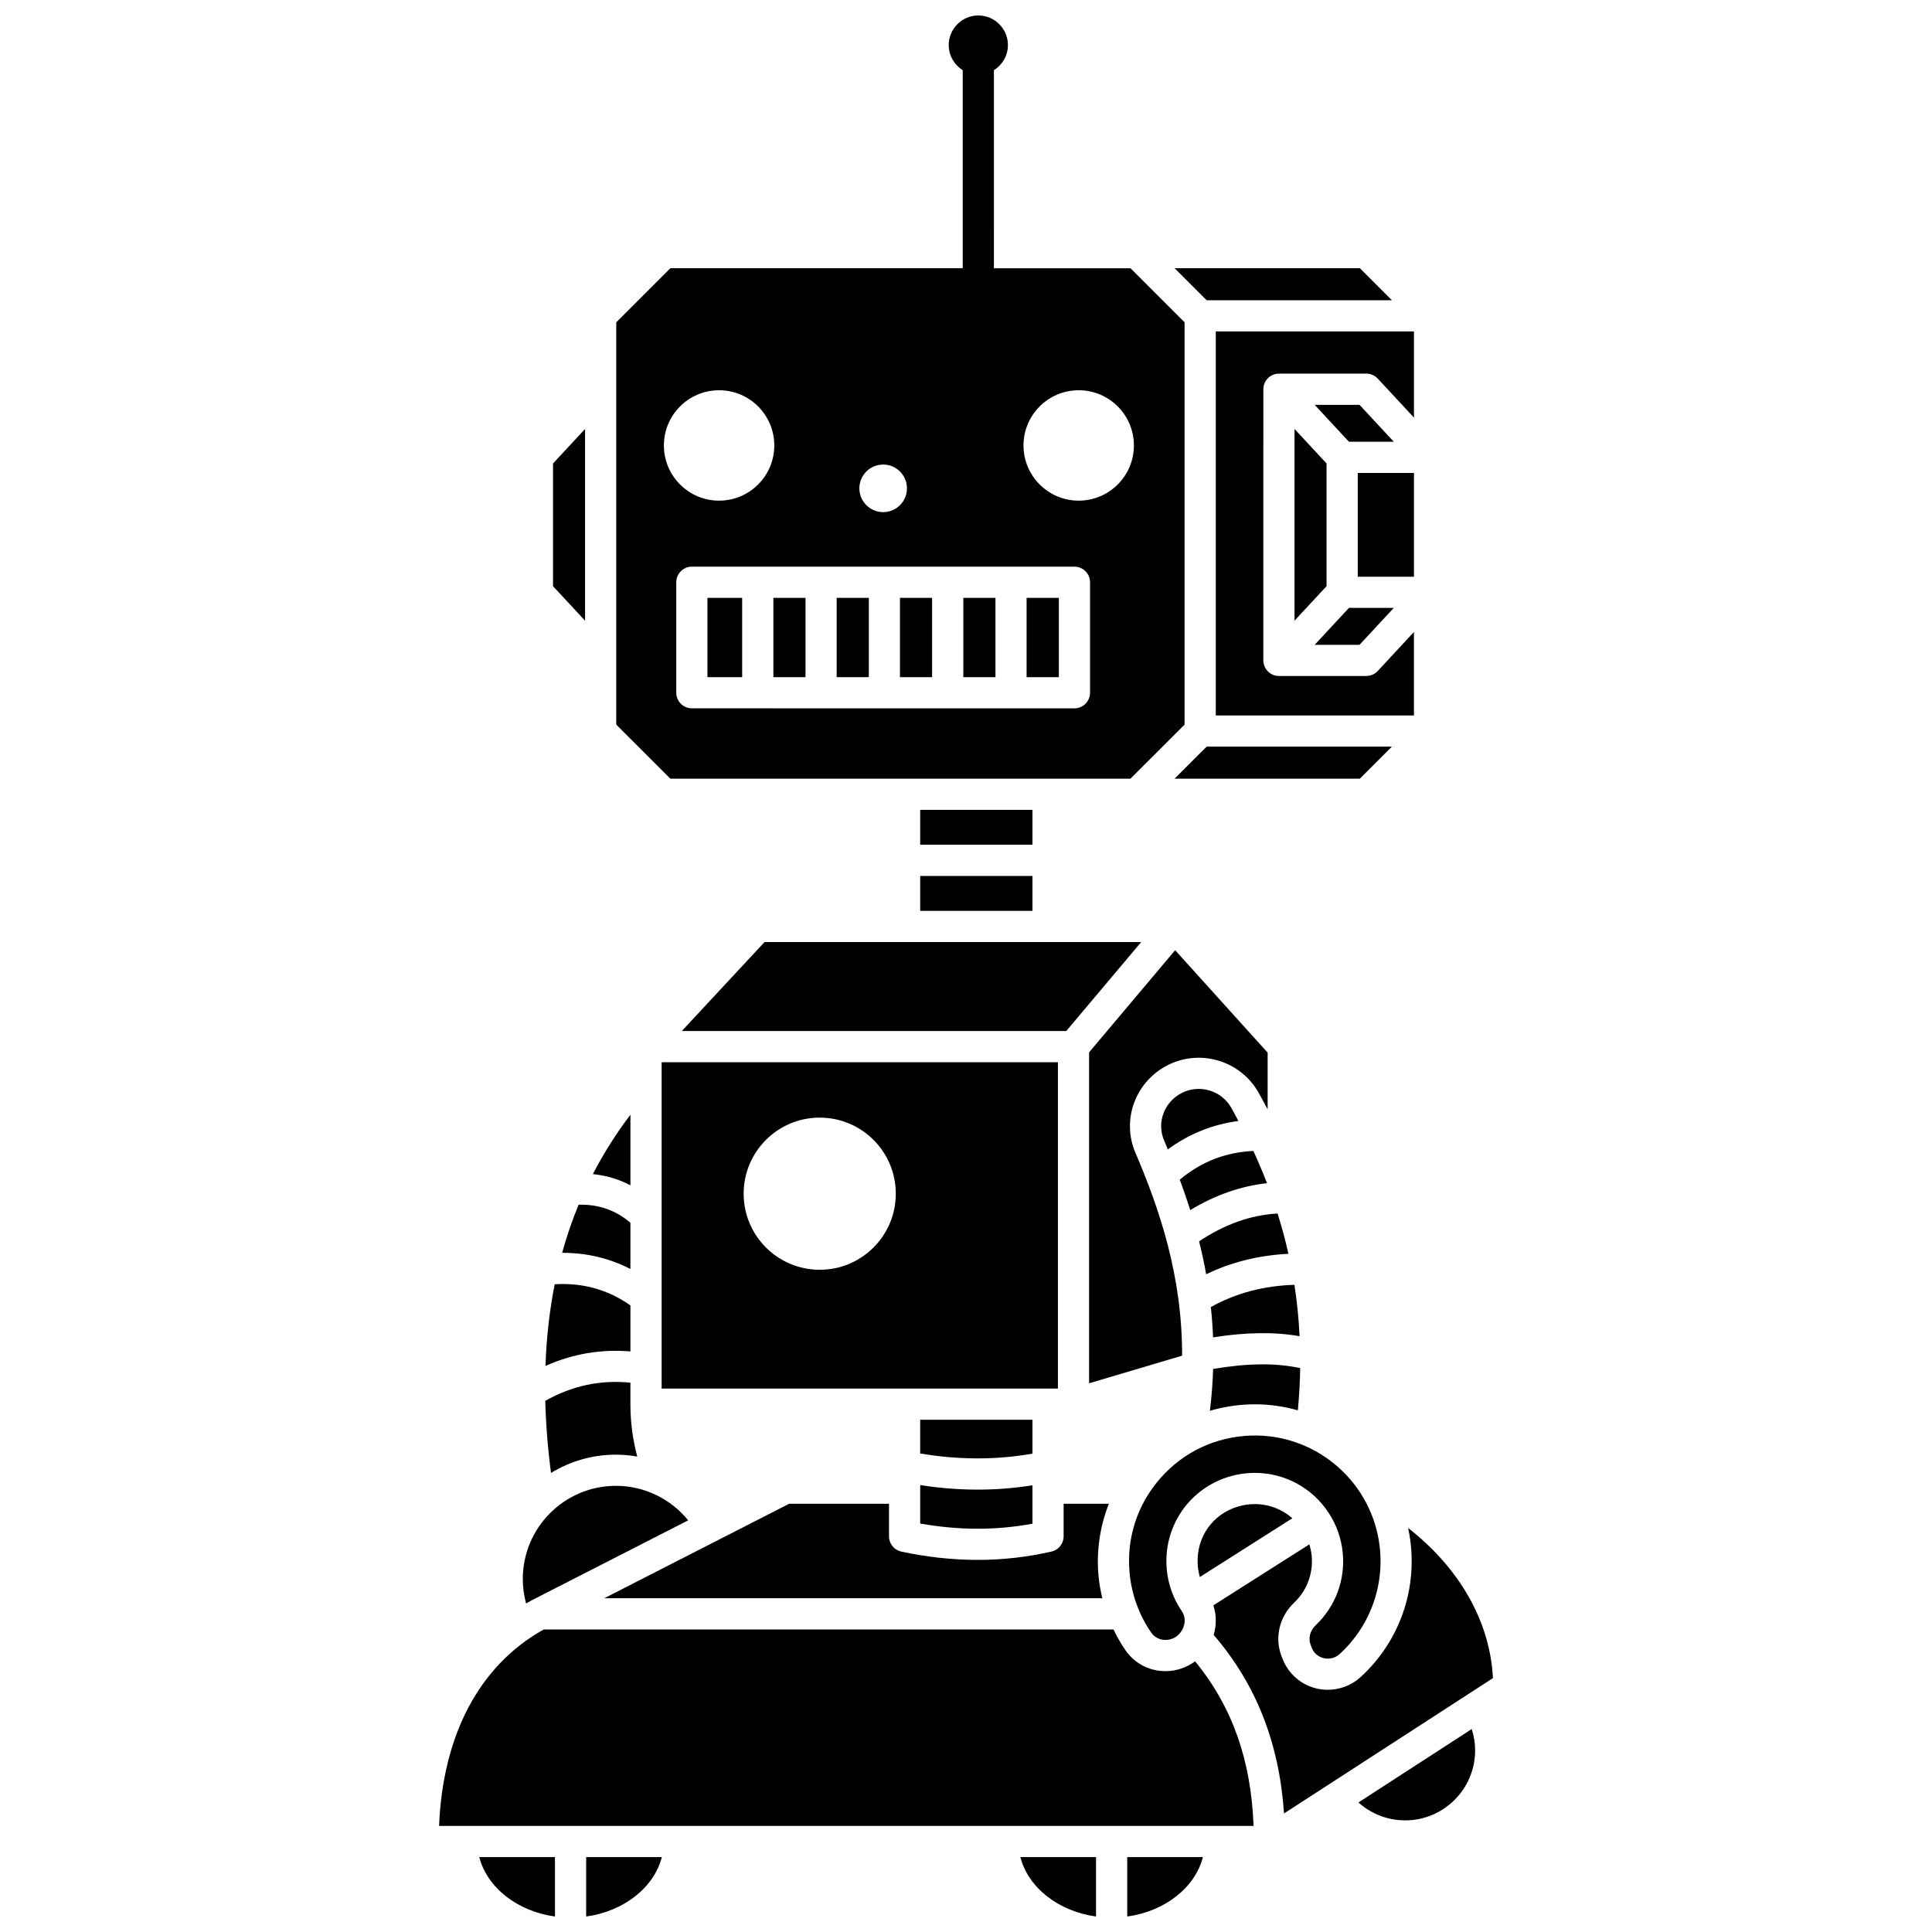 <?xml version="1.0" encoding="UTF-8"?>
<!-- Uploaded to: ICON Repo, www.svgrepo.com, Generator: ICON Repo Mixer Tools -->
<svg width="800px" height="800px" version="1.1" viewBox="144 144 512 512" xmlns="http://www.w3.org/2000/svg">
 <defs>
  <clipPath id="e">
   <path d="m271 636h21v15.902h-21z"/>
  </clipPath>
  <clipPath id="d">
   <path d="m299 636h21v15.902h-21z"/>
  </clipPath>
  <clipPath id="c">
   <path d="m414 636h21v15.902h-21z"/>
  </clipPath>
  <clipPath id="b">
   <path d="m442 636h21v15.902h-21z"/>
  </clipPath>
  <clipPath id="a">
   <path d="m307 148.09h151v202.91h-151z"/>
  </clipPath>
 </defs>
 <path d="m319.34 511.99h105.02v-86.488l-105.02-0.004zm41.895-71.809c11.133 0 20.16 9.023 20.16 20.16 0 11.133-9.023 20.16-20.16 20.16-11.133 0-20.16-9.023-20.16-20.16 0-11.137 9.027-20.16 20.16-20.16z"/>
 <path d="m457.36 433.56c-4.773 2.312-6.914 7.871-4.871 12.656 0.336 0.785 0.668 1.582 1.004 2.383 5.598-4.113 11.863-6.633 18.707-7.527-0.617-1.156-1.227-2.312-1.875-3.469-2.57-4.547-8.266-6.32-12.965-4.043z"/>
 <path d="m432.62 422.88v87.707l24.652-7.32c0.031-21.234-6.004-38.859-12.383-53.797-3.777-8.852 0.117-19.102 8.871-23.34 8.617-4.172 19.055-0.918 23.762 7.418 0.836 1.48 1.637 2.965 2.418 4.449v-15.035l-24.512-27.152z"/>
 <path d="m461.77 472.97c0.711 2.832 1.344 5.734 1.875 8.719 6.637-3.211 13.93-5.023 21.801-5.418-0.801-3.582-1.758-7.141-2.871-10.68-7.195 0.414-14.02 2.852-20.805 7.379z"/>
 <path d="m479.77 457.55c-1.102-2.856-2.312-5.699-3.617-8.535-7.406 0.352-13.82 2.852-19.496 7.606 0.969 2.613 1.898 5.301 2.769 8.062 6.559-3.965 13.363-6.356 20.344-7.133z"/>
 <path d="m417.61 520.25h-29.754v8.934c10.203 1.727 20.184 1.742 29.754 0.039z"/>
 <path d="m387.86 547.75c10.207 1.82 20.188 1.836 29.754 0.043v-10.18c-4.762 0.766-9.609 1.152-14.52 1.152-5.016 0-10.102-0.402-15.234-1.199z"/>
 <path d="m463.77 341.87-8.492 8.488h49.094l8.492-8.488z"/>
 <path d="m512.87 223.57-8.492-8.492h-49.094l8.492 8.492z"/>
 <path d="m503.82 269.34h14.895v27.5h-14.895z"/>
 <path d="m464.89 490.38c0.277 2.621 0.477 5.297 0.582 8.035 8.773-1.379 16.148-1.484 22.93-0.309-0.223-4.582-0.66-9.121-1.363-13.617-8.152 0.242-15.59 2.223-22.148 5.891z"/>
 <path d="m513.37 305.1h-11.883l-9.082 9.785h11.883z"/>
 <path d="m513.37 261.07-9.082-9.785h-11.883l9.082 9.785z"/>
 <path d="m491.32 579.89 0.27 0.707c0.547 1.445 1.723 2.477 3.223 2.832 1.531 0.363 3.074-0.047 4.242-1.117 8.332-7.652 12.199-18.898 10.344-30.086-2.715-16.355-17.223-28.301-33.824-27.789-9.383 0.293-17.941 4.32-24.094 11.34-6.16 7.023-9.039 16.012-8.105 25.305 0.559 5.582 2.523 10.953 5.68 15.539 0.852 1.238 2.219 1.961 3.754 1.984 1.625-0.008 3.086-0.707 4.031-2l0.133-0.184c1.223-1.668 1.316-3.852 0.23-5.438-0.188-0.27-0.367-0.547-0.539-0.824-2.496-3.992-3.723-8.629-3.539-13.414 0.406-10.68 8.012-19.68 18.488-21.895 1.656-0.348 3.312-0.52 4.949-0.52 7.844 0 15.211 3.91 19.625 10.711 2.012 3.098 3.269 6.684 3.641 10.371 0.727 7.258-1.891 14.301-7.188 19.328-1.461 1.395-1.98 3.414-1.32 5.148z"/>
 <path d="m487.06 308.49 8.488-9.145v-32.52l-8.488-9.148z"/>
 <path d="m518.71 231.83h-52.516v101.77h52.516v-22.117l-9.594 10.336c-0.781 0.844-1.879 1.32-3.027 1.32h-23.16c-1.645 0-3.129-0.973-3.785-2.481-0.23-0.531-0.34-1.094-0.34-1.652h-0.008l0.004-71.859h0.008c0-0.559 0.105-1.121 0.34-1.652 0.656-1.508 2.144-2.481 3.785-2.481h23.16c1.148 0 2.246 0.477 3.027 1.32l9.594 10.336v-22.844z"/>
 <path d="m387.86 358.62h29.754v9.25h-29.754z"/>
 <path d="m324.69 417.23h101.88l19.867-23.582h-99.82z"/>
 <path d="m425.87 542.52v8.625c0 1.922-1.324 3.59-3.199 4.023-6.375 1.48-12.918 2.219-19.582 2.219-6.641 0-13.402-0.734-20.234-2.203-1.902-0.41-3.262-2.09-3.262-4.039v-8.625h-26.484l-48.973 25.031h131.99c-0.449-1.855-0.785-3.742-0.977-5.652-0.664-6.625 0.305-13.277 2.707-19.383h-11.984z"/>
 <path d="m387.86 376.14h29.754v9.25h-29.754z"/>
 <path d="m461.38 557.06c-0.062 1.672 0.141 3.309 0.586 4.867l24.52-15.574c-3.543-3.109-8.367-4.434-13.168-3.418-6.871 1.453-11.668 7.129-11.938 14.125z"/>
 <path d="m464.63 517.88c3.418-1.008 7-1.586 10.68-1.703 0.43-0.012 0.859-0.02 1.289-0.02 3.91 0 7.719 0.562 11.344 1.602 0.355-3.769 0.562-7.504 0.617-11.203-6.602-1.395-13.938-1.312-23.066 0.23-0.113 3.598-0.395 7.293-0.863 11.094z"/>
 <path d="m331.48 302.44h9.199v21.016h-9.199z"/>
 <g clip-path="url(#e)">
  <path d="m291.07 651.9v-15.75h-20.055c2.066 8.062 10.047 14.367 20.055 15.75z"/>
 </g>
 <path d="m307.21 529.5c1.922 0 3.812 0.184 5.668 0.512-1.23-4.695-1.812-9.18-1.812-13.891v-5.691c-7.938-0.809-15.367 0.773-22.562 4.801 0.152 6.156 0.66 12.559 1.516 19.121 5.012-3.074 10.898-4.852 17.191-4.852z"/>
 <path d="m311.07 502.14v-12.191c-5.981-4.199-12.582-6.047-20.066-5.609-1.371 6.879-2.191 14.129-2.449 21.645 7.18-3.207 14.715-4.492 22.516-3.844z"/>
 <path d="m299.05 257.68-8.492 9.148v32.52l8.492 9.145z"/>
 <path d="m292.97 476.01c6.477-0.012 12.527 1.422 18.098 4.293v-12.262c-3.91-3.336-8.43-4.914-13.73-4.781-1.691 4.102-3.152 8.367-4.367 12.75z"/>
 <g clip-path="url(#d)">
  <path d="m299.34 651.9c10.008-1.383 17.988-7.688 20.055-15.75h-20.055z"/>
 </g>
 <path d="m517.17 548.93c0.137 0.641 0.262 1.285 0.371 1.938 2.312 13.949-2.512 27.98-12.906 37.527-2.422 2.223-5.555 3.418-8.758 3.418-0.992 0-1.992-0.113-2.977-0.348-4.148-0.98-7.527-3.949-9.043-7.938l-0.27-0.707c-1.848-4.863-0.527-10.387 3.359-14.078 3.426-3.254 5.125-7.816 4.652-12.512-0.102-1.016-0.324-1.996-0.617-2.949l-25.43 16.152c0.836 2.519 0.859 5.262 0.082 7.836 11.242 13.066 17.383 28.629 18.645 47.316l55.363-35.859c-0.73-14.973-8.852-29.168-22.473-39.797z"/>
 <g clip-path="url(#c)">
  <path d="m434.46 651.9v-15.75h-20.055c2.066 8.062 10.047 14.367 20.055 15.75z"/>
 </g>
 <path d="m504 621.67c3.367 3.023 7.766 4.75 12.383 4.75 10.223 0 18.539-8.316 18.539-18.539 0-1.938-0.312-3.844-0.895-5.664z"/>
 <path d="m452.88 586.87h-0.195c-4.246-0.062-8.051-2.09-10.438-5.562-1.199-1.742-2.242-3.582-3.156-5.484h-151c-16.984 9.48-26.746 27.824-27.73 52.066h215.85c-0.664-17.516-5.66-31.562-15.488-43.633-2.246 1.664-4.984 2.613-7.84 2.613z"/>
 <g clip-path="url(#b)">
  <path d="m442.73 651.9c10.008-1.383 17.988-7.688 20.055-15.75h-20.055z"/>
 </g>
 <path d="m285.03 568.04 0.004 0.004c0.023-0.012 0.039-0.027 0.062-0.039l41.281-21.102c-4.641-5.715-11.652-9.145-19.156-9.145-13.602 0-24.672 11.066-24.672 24.672 0 2.231 0.297 4.402 0.871 6.504 0.531-0.301 1.066-0.602 1.609-0.895z"/>
 <path d="m382.5 302.44h8.516v21.016h-8.516z"/>
 <path d="m365.73 302.44h8.516v21.016h-8.516z"/>
 <path d="m311.07 439.42c-3.793 4.984-7.117 10.242-9.949 15.73 3.551 0.363 6.875 1.355 9.949 2.961z"/>
 <path d="m416.06 302.44h8.551v21.016h-8.551z"/>
 <path d="m348.95 302.44h8.516v21.016h-8.516z"/>
 <g clip-path="url(#a)">
  <path d="m443.59 350.36 14.336-14.332v-106.61l-14.336-14.332h-36.195l0.004-52.492c2.223-1.387 3.711-3.848 3.711-6.652 0-4.324-3.516-7.844-7.844-7.844-4.324 0-7.844 3.519-7.844 7.844 0 2.805 1.488 5.266 3.711 6.652v52.488h-77.484l-14.336 14.336v106.61l14.336 14.332zm-13.723-102.94c8.078 0 14.629 6.551 14.629 14.629s-6.551 14.629-14.629 14.629-14.629-6.551-14.629-14.629 6.551-14.629 14.629-14.629zm-1.125 46.754c2.281 0 4.133 1.852 4.133 4.133v29.277c0 2.281-1.852 4.133-4.133 4.133l-101.39-0.004c-2.281 0-4.133-1.852-4.133-4.133v-29.277c0-2.281 1.852-4.133 4.133-4.133zm-50.695-27.062c3.481 0 6.305 2.824 6.305 6.305s-2.824 6.305-6.305 6.305-6.305-2.824-6.305-6.305 2.82-6.305 6.305-6.305zm-43.48-19.691c8.078 0 14.629 6.551 14.629 14.629s-6.551 14.629-14.629 14.629c-8.078 0-14.629-6.551-14.629-14.629s6.551-14.629 14.629-14.629z"/>
 </g>
 <path d="m399.29 302.44h8.516v21.016h-8.516z"/>
</svg>